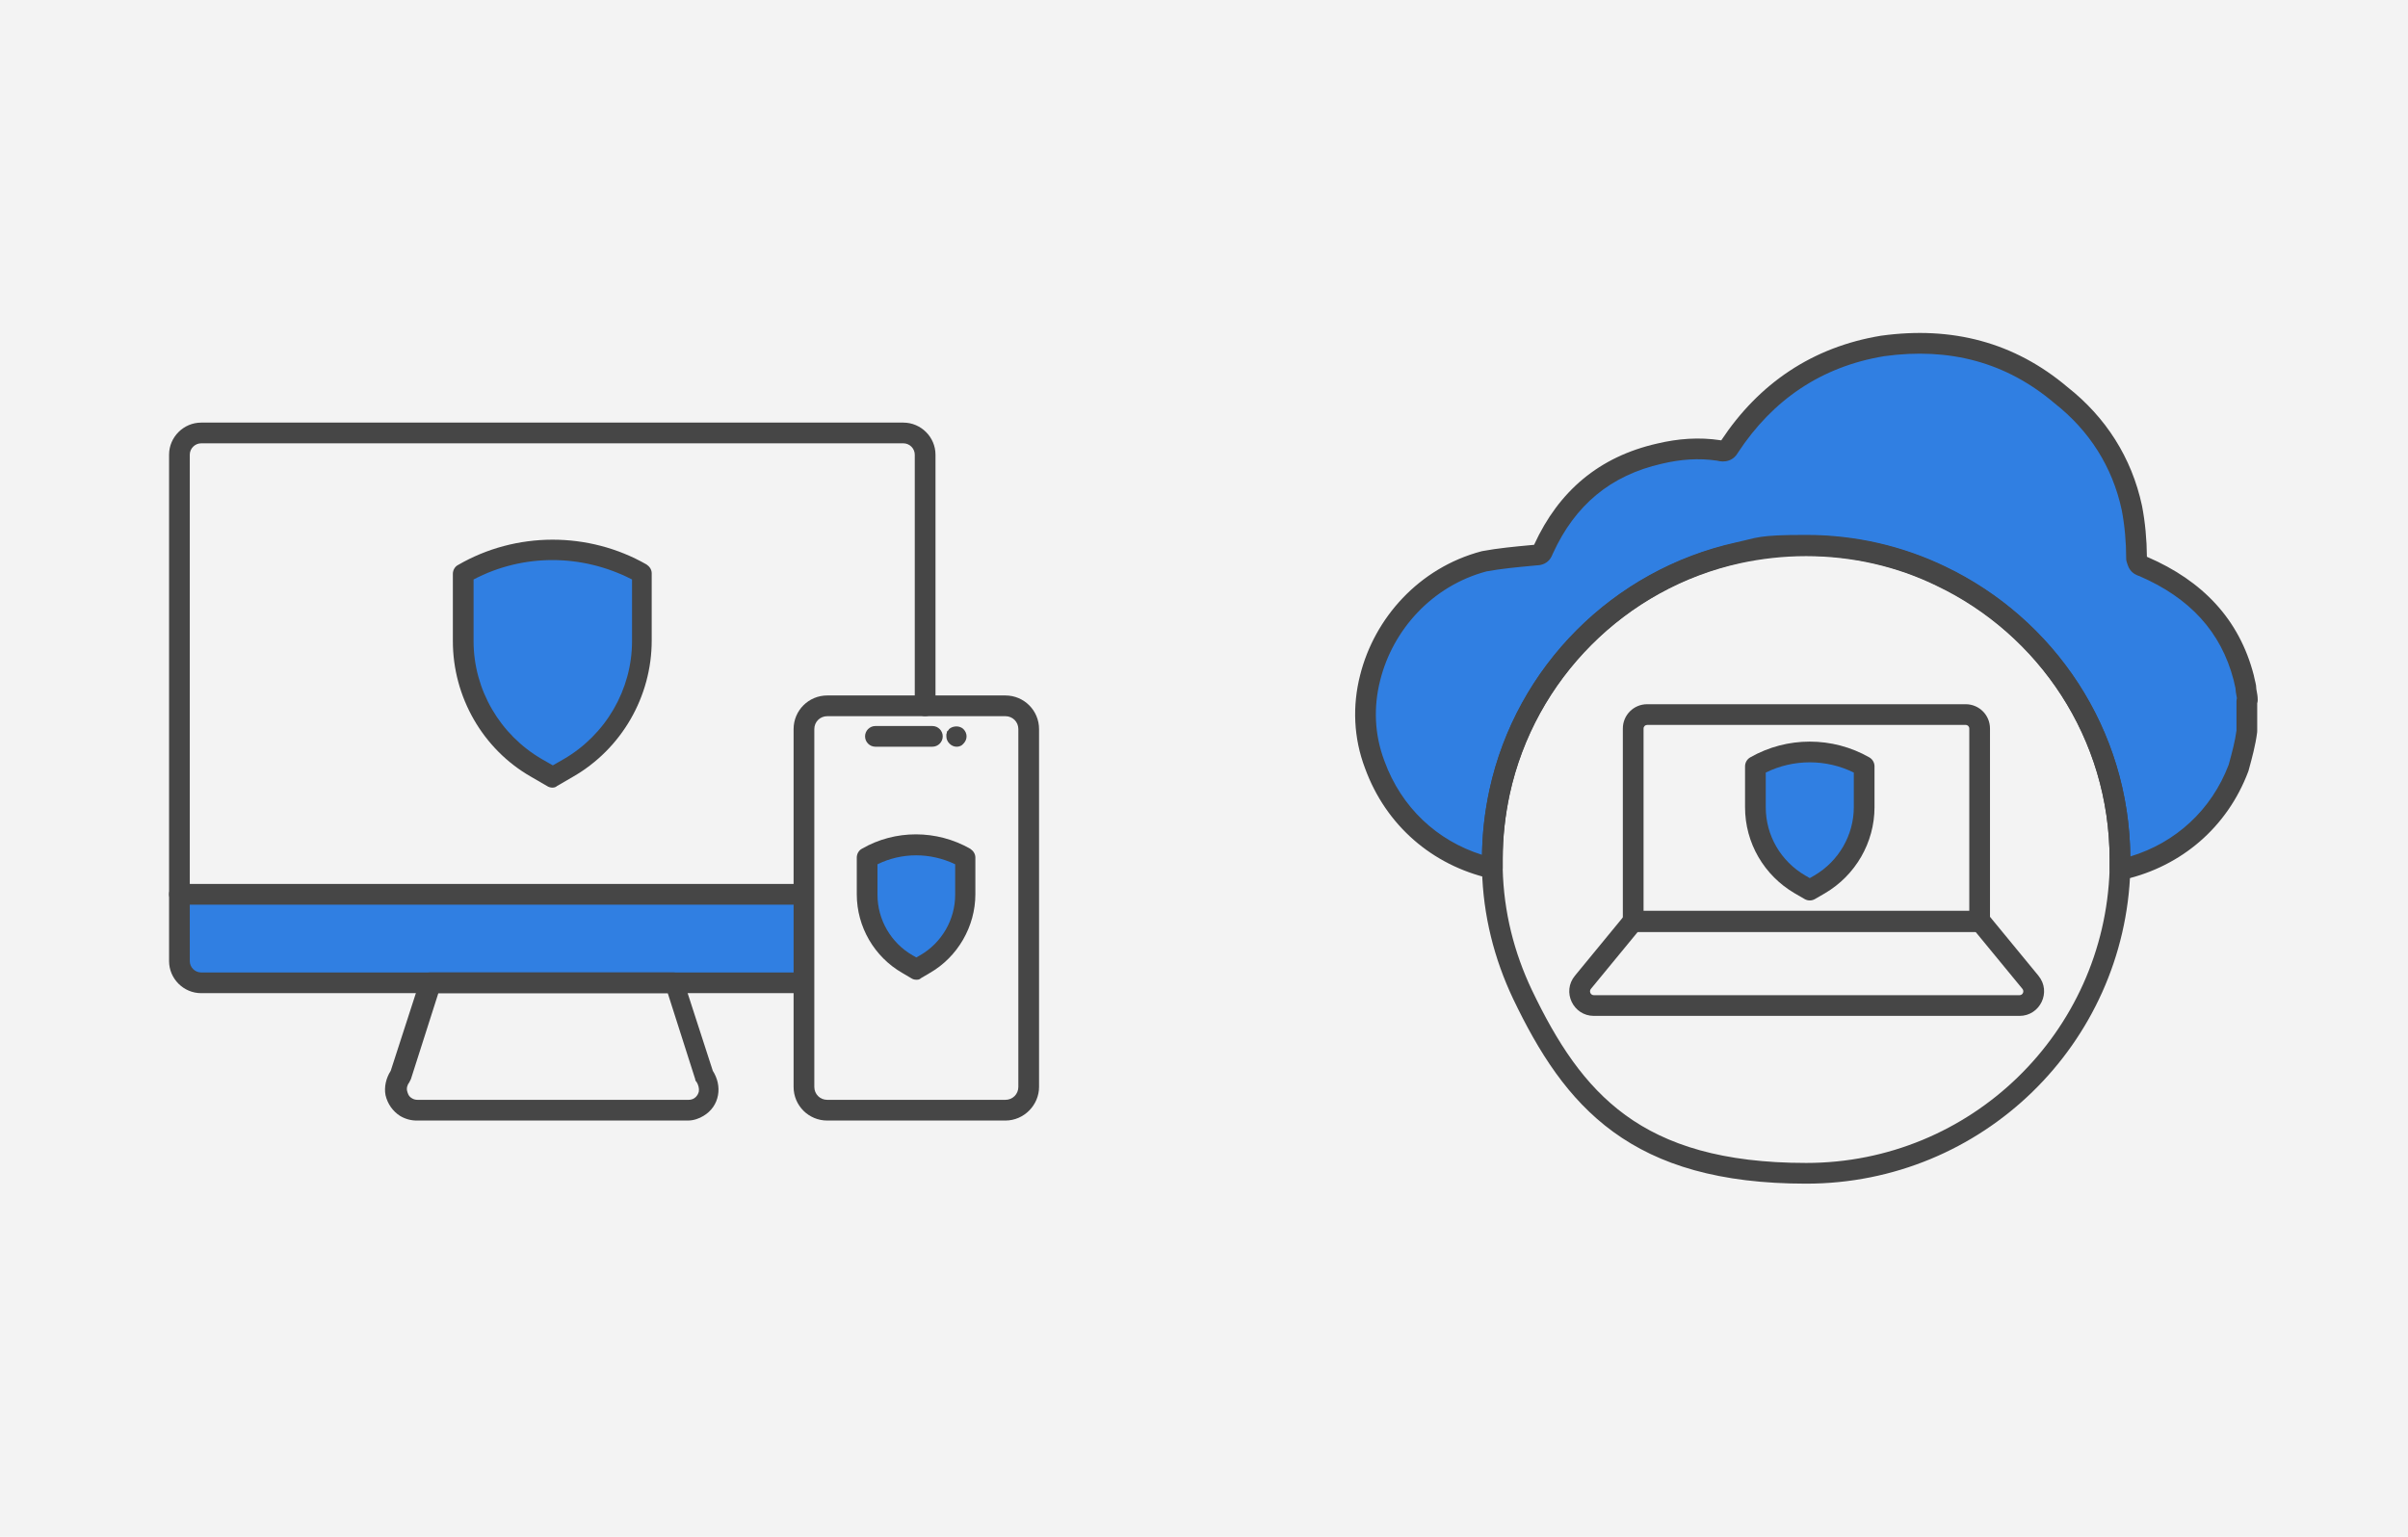 <svg width="235" height="150" viewBox="0 0 235 150" fill="none" xmlns="http://www.w3.org/2000/svg">
<rect width="235" height="150" fill="#F3F3F3"/>
<path d="M219.273 68.434V71.365C219.121 72.578 218.768 73.841 218.464 74.953C216.544 80.057 212.349 83.645 207.094 84.858C207.043 84.858 206.942 84.858 206.891 84.858C206.891 84.555 206.891 84.201 206.891 83.898C206.891 71.668 199.766 61.156 189.405 56.204C185.413 54.283 180.966 53.222 176.266 53.222C171.566 53.222 171.768 53.475 169.645 53.929C158.022 56.507 148.874 65.654 146.347 77.278C145.893 79.4 145.64 81.573 145.64 83.797C145.64 84.151 145.64 84.454 145.64 84.757C140.333 83.544 136.088 79.906 134.168 74.65C133.107 71.87 133.006 68.939 133.713 66.159C135.027 60.904 139.121 56.305 144.831 54.788C146.449 54.485 148.217 54.334 149.835 54.182C150.492 54.182 150.492 53.879 150.643 53.576C152.917 48.623 156.607 45.49 161.964 44.277C163.884 43.822 165.804 43.67 167.775 43.974C168.281 44.125 168.584 43.974 168.736 43.67C172.273 38.263 177.276 34.826 183.745 33.765C190.366 32.855 196.177 34.371 201.13 38.566C204.668 41.346 207.094 45.085 208.054 49.583C208.357 51.15 208.509 52.868 208.509 54.536C208.66 54.991 208.66 55.142 209.166 55.294C214.32 57.518 217.656 61.055 218.97 66.159C219.02 66.463 219.121 66.766 219.172 67.069C219.172 67.524 219.324 67.827 219.324 68.333L219.273 68.434Z" fill="#307FE2"/>
<path fill-rule="evenodd" clip-rule="evenodd" d="M183.896 34.764C177.744 35.777 172.994 39.027 169.607 44.185C169.432 44.503 169.146 44.794 168.73 44.943C168.335 45.086 167.928 45.062 167.562 44.963C165.764 44.696 163.997 44.834 162.196 45.26L162.187 45.262C157.152 46.402 153.711 49.316 151.562 53.997C151.557 54.007 151.552 54.017 151.547 54.028C151.534 54.054 151.531 54.062 151.524 54.079C151.516 54.099 151.504 54.129 151.469 54.209C151.424 54.31 151.339 54.49 151.184 54.664C150.829 55.064 150.35 55.184 149.887 55.192C149.776 55.203 149.665 55.213 149.553 55.223C148.046 55.364 146.486 55.509 145.055 55.775C139.744 57.2 135.922 61.49 134.694 66.404L134.693 66.409C134.033 68.999 134.13 71.716 135.112 74.289L135.117 74.303C136.767 78.817 140.235 82.051 144.631 83.437C144.657 81.262 144.915 79.138 145.359 77.066L145.36 77.063C147.971 65.052 157.42 55.605 169.426 52.943L169.433 52.941C169.849 52.852 170.167 52.772 170.467 52.697C170.536 52.679 170.603 52.663 170.671 52.646C171.035 52.555 171.391 52.472 171.839 52.405C172.722 52.273 173.912 52.211 176.266 52.211C181.119 52.211 185.716 53.307 189.842 55.292C200.454 60.365 207.785 71.092 207.901 83.598C212.331 82.256 215.824 79.06 217.502 74.641C217.51 74.612 217.518 74.583 217.525 74.555C217.818 73.483 218.123 72.365 218.262 71.3V68.433C218.262 68.338 218.276 68.243 218.302 68.152C218.293 68.071 218.277 67.984 218.255 67.874L218.25 67.844C218.217 67.679 218.172 67.446 218.163 67.169C218.146 67.082 218.122 66.985 218.09 66.859L218.087 66.845C218.054 66.714 218.012 66.547 217.981 66.373C216.754 61.652 213.686 58.358 208.814 56.243C208.505 56.145 208.146 55.982 207.885 55.62C207.763 55.452 207.696 55.284 207.654 55.169C207.63 55.105 207.6 55.011 207.576 54.937C207.566 54.905 207.557 54.876 207.55 54.855C207.515 54.752 207.498 54.644 207.498 54.536C207.498 52.929 207.352 51.279 207.063 49.785C206.153 45.532 203.863 41.999 200.506 39.361C200.5 39.356 200.493 39.351 200.487 39.346C200.484 39.343 200.48 39.34 200.477 39.337C195.765 35.347 190.252 33.894 183.896 34.764ZM201.769 37.783C196.582 33.395 190.48 31.819 183.608 32.764C183.599 32.765 183.59 32.766 183.582 32.767C176.871 33.868 171.657 37.429 167.978 42.983C167.962 42.98 167.945 42.977 167.929 42.974C165.807 42.648 163.755 42.814 161.735 43.292C156.064 44.577 152.13 47.925 149.731 53.141C149.724 53.153 149.718 53.166 149.713 53.178C149.593 53.189 149.472 53.201 149.35 53.212C147.849 53.352 146.184 53.506 144.645 53.795C144.62 53.8 144.596 53.805 144.572 53.812C138.481 55.429 134.13 60.326 132.733 65.912C131.978 68.878 132.084 72.02 133.221 75.003C135.262 80.583 139.783 84.455 145.415 85.743C145.715 85.811 146.029 85.739 146.27 85.547C146.511 85.356 146.651 85.065 146.651 84.757V83.797C146.651 81.651 146.894 79.549 147.335 77.491C149.778 66.257 158.622 57.41 169.86 54.917C170.312 54.82 170.667 54.731 170.968 54.655C171.034 54.639 171.097 54.623 171.158 54.608C171.499 54.523 171.784 54.458 172.138 54.405C172.86 54.297 173.92 54.233 176.266 54.233C180.811 54.233 185.109 55.259 188.967 57.114L188.969 57.115C198.993 61.907 205.881 72.073 205.881 83.898V84.858C205.881 85.416 206.333 85.869 206.891 85.869H207.094C207.17 85.869 207.246 85.86 207.321 85.843C212.9 84.556 217.368 80.737 219.41 75.309C219.422 75.279 219.431 75.249 219.44 75.219C219.455 75.162 219.471 75.104 219.487 75.046C219.776 73.987 220.122 72.721 220.276 71.49C220.281 71.448 220.284 71.407 220.284 71.365V68.648C220.317 68.546 220.334 68.44 220.334 68.332C220.334 67.977 220.279 67.693 220.241 67.492L220.24 67.49C220.2 67.283 220.183 67.185 220.183 67.069C220.183 67.013 220.178 66.958 220.169 66.903C220.137 66.711 220.091 66.526 220.055 66.383L220.051 66.369C220.012 66.21 219.984 66.098 219.967 65.993C219.962 65.964 219.956 65.936 219.949 65.907C218.545 60.456 214.962 56.694 209.566 54.366C209.55 54.359 209.535 54.353 209.519 54.347C209.508 52.681 209.351 50.968 209.046 49.391C209.045 49.385 209.044 49.378 209.042 49.372C208.032 44.639 205.477 40.701 201.769 37.783ZM168.142 43.022C168.142 43.022 168.141 43.022 168.14 43.022Z" fill="#464646"/>
<path fill-rule="evenodd" clip-rule="evenodd" d="M176.266 54.283C174.067 54.283 171.914 54.528 169.858 54.968C158.625 57.411 149.779 66.303 147.335 77.541C146.895 79.599 146.651 81.701 146.651 83.898V84.796C146.75 89.036 147.773 92.987 149.484 96.604C151.935 101.731 154.613 105.921 158.635 108.849C162.642 111.765 168.1 113.513 176.266 113.513C192.34 113.513 205.384 100.766 205.881 84.843V83.898C205.881 72.075 198.944 61.909 188.971 57.167L188.963 57.163C185.16 55.31 180.814 54.283 176.266 54.283ZM169.433 52.992C171.622 52.523 173.917 52.262 176.266 52.262C181.115 52.262 185.763 53.356 189.844 55.343C200.488 60.407 207.902 71.263 207.902 83.898V84.858C207.902 84.865 207.902 84.871 207.902 84.877C207.902 84.881 207.902 84.885 207.902 84.889C207.38 101.909 193.44 115.535 176.266 115.535C167.805 115.535 161.891 113.719 157.446 110.483C153.016 107.259 150.16 102.706 147.659 97.474L147.657 97.47C145.832 93.612 144.734 89.38 144.629 84.831C144.629 84.823 144.629 84.816 144.629 84.808V83.898C144.629 81.548 144.89 79.303 145.359 77.117L145.36 77.114C147.97 65.106 157.418 55.604 169.431 52.992L169.433 52.992Z" fill="#464646"/>
<path d="M181.925 78.794V74.801C178.64 72.931 174.597 72.931 171.312 74.801V78.794C171.312 81.927 172.98 84.757 175.659 86.324L176.619 86.88L177.579 86.324C180.258 84.757 181.925 81.876 181.925 78.794Z" fill="#307FE2"/>
<path fill-rule="evenodd" clip-rule="evenodd" d="M170.812 73.923C174.407 71.876 178.83 71.876 182.425 73.923C182.741 74.102 182.936 74.438 182.936 74.801V78.794C182.936 82.24 181.074 85.451 178.089 87.196L178.086 87.198L177.125 87.754C176.812 87.936 176.426 87.936 176.113 87.754L175.148 87.196C172.167 85.452 170.302 82.294 170.302 78.794V74.801C170.302 74.438 170.497 74.102 170.812 73.923ZM172.323 75.409V78.794C172.323 81.559 173.793 84.061 176.167 85.45C176.168 85.451 176.168 85.451 176.169 85.451L176.619 85.712L177.069 85.451C177.069 85.451 177.07 85.451 177.071 85.45C179.442 84.062 180.915 81.512 180.915 78.794V75.409C178.211 74.076 175.027 74.076 172.323 75.409Z" fill="#464646"/>
<path fill-rule="evenodd" clip-rule="evenodd" d="M160.75 70.758C160.55 70.758 160.397 70.912 160.397 71.112V88.952H192.185V71.112C192.185 70.912 192.031 70.758 191.831 70.758H160.75ZM158.375 71.112C158.375 69.796 159.434 68.737 160.75 68.737H191.831C193.147 68.737 194.206 69.796 194.206 71.112V89.962C194.206 90.52 193.754 90.973 193.195 90.973H159.386C158.828 90.973 158.375 90.52 158.375 89.962V71.112Z" fill="#464646"/>
<path fill-rule="evenodd" clip-rule="evenodd" d="M158.605 89.27C158.797 89.037 159.084 88.901 159.386 88.901H193.246C193.549 88.901 193.835 89.037 194.027 89.27L198.925 95.228C198.926 95.229 198.926 95.23 198.927 95.231C200.237 96.806 199.095 99.16 197.087 99.16H155.545C153.537 99.16 152.396 96.807 153.705 95.231L158.605 89.27ZM159.864 90.923L155.26 96.522C155.057 96.766 155.23 97.139 155.545 97.139H197.087C197.403 97.139 197.575 96.766 197.372 96.522L197.368 96.517L192.769 90.923H159.864Z" fill="#464646"/>
<path d="M62.59 62.577V56.007C57.183 52.874 50.562 52.874 45.155 56.007V62.577C45.155 67.681 47.884 72.432 52.331 75.009L53.898 75.919L55.464 75.009C59.861 72.432 62.59 67.732 62.59 62.577Z" fill="#307FE2"/>
<path d="M53.898 76.879C53.746 76.879 53.544 76.828 53.393 76.727L51.826 75.818C47.126 73.139 44.195 68.035 44.195 62.577V56.007C44.195 55.653 44.397 55.299 44.7 55.148C50.36 51.863 57.436 51.863 63.096 55.097C63.399 55.299 63.601 55.603 63.601 55.956V62.526C63.601 67.984 60.67 73.089 55.919 75.818L54.353 76.727C54.252 76.828 54.1 76.879 53.898 76.879ZM46.216 56.563V62.577C46.216 67.327 48.794 71.724 52.887 74.099L53.949 74.706L55.01 74.099C59.103 71.724 61.681 67.327 61.681 62.577V56.563C56.779 54.036 51.017 54.036 46.216 56.563Z" fill="#464646"/>
<path d="M17.511 88.3C16.955 88.3 16.5 87.846 16.5 87.29V44.383C16.5 42.665 17.915 41.25 19.633 41.25H88.162C89.88 41.25 91.296 42.665 91.296 44.383V68.894C91.296 69.45 90.841 69.905 90.285 69.905C89.729 69.905 89.274 69.45 89.274 68.894V44.383C89.274 43.777 88.769 43.272 88.162 43.272H19.633C19.027 43.272 18.521 43.777 18.521 44.383V87.29C18.521 87.846 18.067 88.3 17.511 88.3Z" fill="#464646"/>
<path d="M78.408 95.932H19.633C18.471 95.932 17.511 94.972 17.511 93.809V87.29H78.408" fill="#307FE2"/>
<path d="M78.408 96.942H19.633C17.915 96.942 16.5 95.527 16.5 93.809V87.29C16.5 86.734 16.955 86.279 17.511 86.279H78.408V88.301H18.521V93.809C18.521 94.416 19.027 94.921 19.633 94.921H78.459L78.408 96.942Z" fill="#464646"/>
<path d="M67.138 109.374H40.657C40.101 109.374 39.545 109.223 39.039 108.92C38.332 108.465 37.827 107.757 37.624 106.898C37.473 106.089 37.675 105.23 38.13 104.523L41.011 95.628C41.162 95.224 41.516 94.921 41.971 94.921H65.723C66.178 94.921 66.532 95.224 66.683 95.628L69.564 104.523C70.019 105.23 70.221 106.089 70.07 106.898C69.918 107.757 69.413 108.465 68.654 108.92C68.25 109.172 67.694 109.374 67.138 109.374ZM42.779 96.942L40.101 105.331C40.05 105.432 40 105.534 39.949 105.635C39.747 105.887 39.646 106.241 39.747 106.544C39.798 106.696 39.848 106.999 40.202 107.201C40.353 107.302 40.556 107.353 40.758 107.353H67.189C67.391 107.353 67.593 107.302 67.745 107.201C68.048 106.999 68.149 106.746 68.2 106.544C68.25 106.241 68.149 105.887 67.998 105.635C67.896 105.534 67.846 105.432 67.846 105.331L65.167 96.942H42.779Z" fill="#464646"/>
<path d="M98.118 109.375H80.733C78.914 109.375 77.448 107.909 77.448 106.09V71.168C77.448 69.349 78.914 67.883 80.733 67.883H98.118C99.937 67.883 101.403 69.349 101.403 71.168V106.09C101.403 107.858 99.937 109.375 98.118 109.375ZM80.733 69.905C80.026 69.905 79.47 70.461 79.47 71.168V106.09C79.47 106.797 80.026 107.353 80.733 107.353H98.118C98.826 107.353 99.382 106.797 99.382 106.09V71.168C99.382 70.461 98.826 69.905 98.118 69.905H80.733Z" fill="#464646"/>
<path d="M90.992 72.886H85.433C84.877 72.886 84.422 72.431 84.422 71.876C84.422 71.32 84.877 70.865 85.433 70.865H90.992C91.548 70.865 92.003 71.32 92.003 71.876C92.003 72.431 91.548 72.886 90.992 72.886Z" fill="#464646"/>
<path d="M93.368 72.887C93.115 72.887 92.862 72.786 92.66 72.583C92.458 72.381 92.357 72.129 92.357 71.876C92.357 71.825 92.357 71.724 92.357 71.674C92.357 71.623 92.407 71.573 92.407 71.472C92.407 71.371 92.458 71.371 92.508 71.32C92.559 71.269 92.61 71.219 92.61 71.168C93.014 70.815 93.671 70.815 94.025 71.168C94.227 71.371 94.328 71.623 94.328 71.876C94.328 72.129 94.227 72.381 94.025 72.583C93.873 72.786 93.62 72.887 93.368 72.887Z" fill="#464646"/>
<path d="M94.176 87.391V83.802C91.245 82.084 87.606 82.084 84.624 83.802V87.391C84.624 90.17 86.141 92.798 88.566 94.163L89.426 94.668L90.285 94.163C92.66 92.748 94.176 90.17 94.176 87.391Z" fill="#307FE2"/>
<path d="M89.426 95.628C89.223 95.628 89.072 95.578 88.92 95.477L88.061 94.971C85.332 93.405 83.614 90.474 83.614 87.29V83.701C83.614 83.348 83.816 82.994 84.119 82.842C87.353 80.972 91.397 80.972 94.681 82.842C94.985 83.044 95.187 83.348 95.187 83.701V87.29C95.187 90.423 93.469 93.405 90.74 94.971L89.88 95.477C89.729 95.628 89.577 95.628 89.426 95.628ZM85.635 84.359V87.34C85.635 89.766 86.949 92.04 89.072 93.253L89.426 93.455L89.779 93.253C91.902 92.04 93.216 89.766 93.216 87.34V84.359C90.79 83.196 88.01 83.196 85.635 84.359Z" fill="#464646"/>
</svg>
